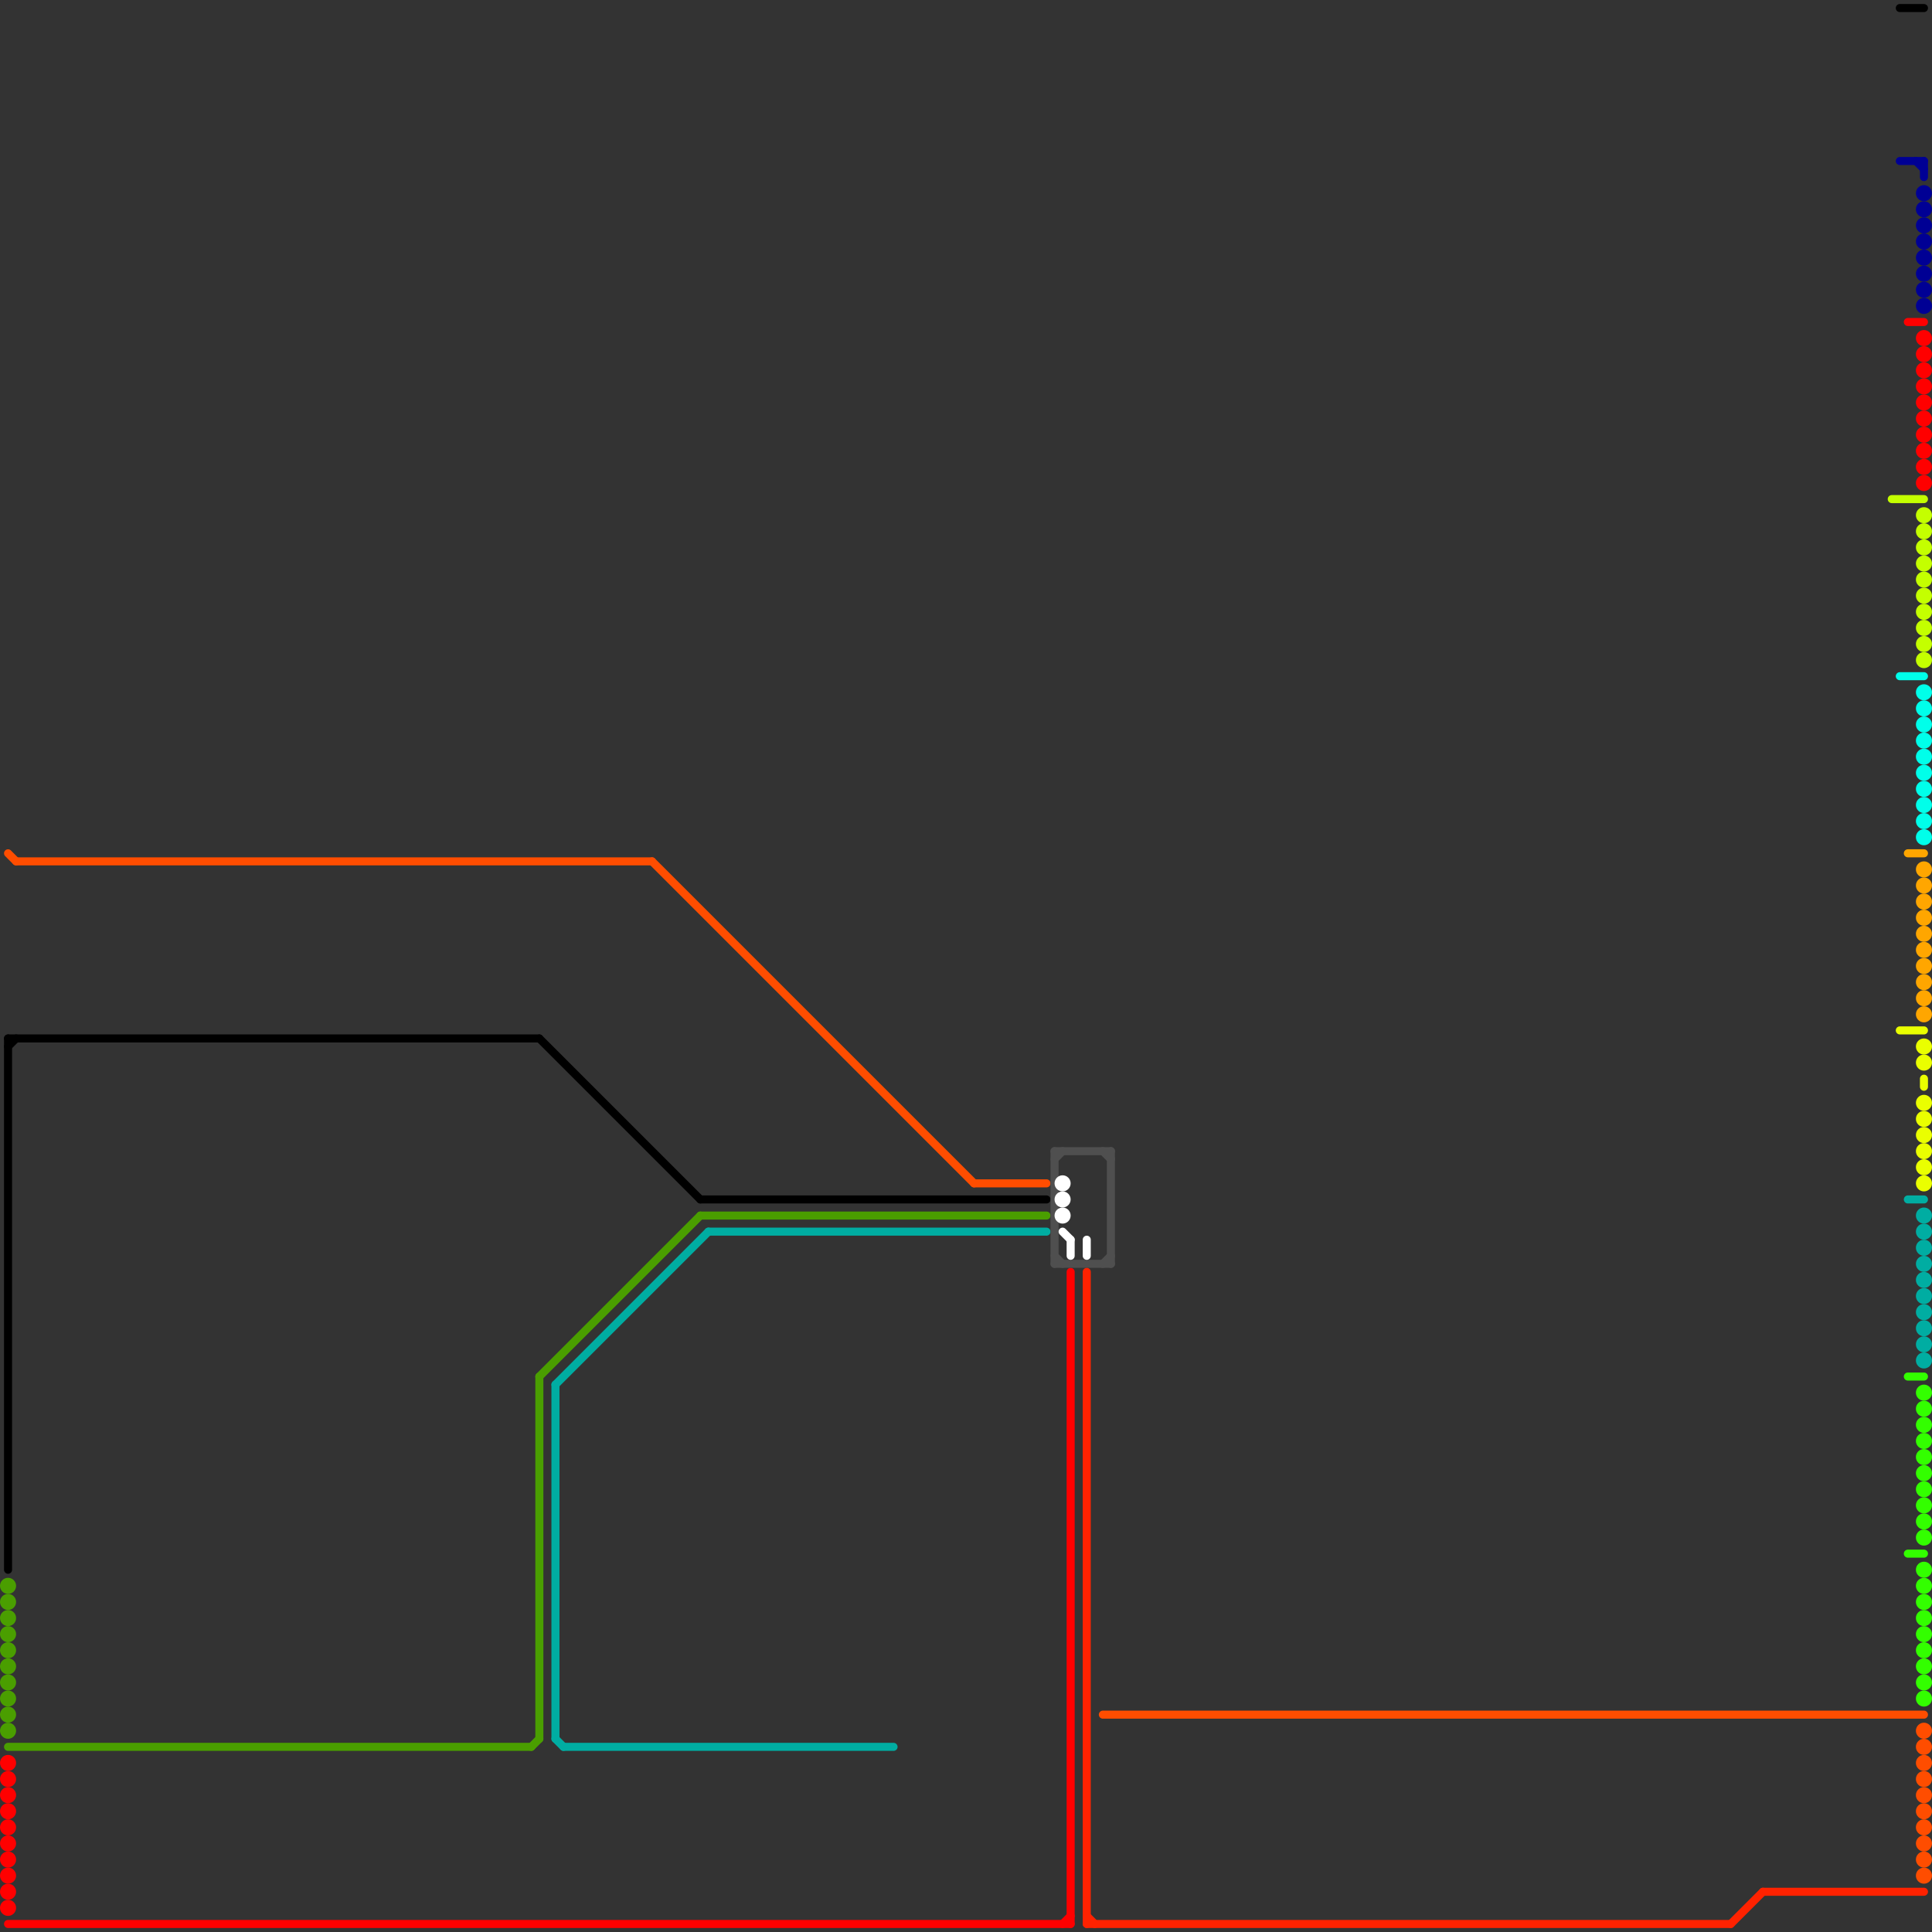 
<svg version="1.1" xmlns="http://www.w3.org/2000/svg" viewBox="0 0 240 240">
<rect x="0" y="0" width="240" height="240" fill="#333333" stroke="none"/>
<style>line { stroke-width: 1; fill: none; stroke-linecap: round; stroke-linejoin: round; } .c0 { stroke: #ff4d00 } .c1 { stroke: #000000 } .c2 { stroke: #4a9e00 } .c3 { stroke: #ff0000 } .c4 { stroke: #00ada2 } .c5 { stroke: #4f4f4f } .c6 { stroke: #ffffff } .c7 { stroke: #ff2200 } .c8 { stroke: #c4ff00 } .c9 { stroke: #eaff00 } .c10 { stroke: #000094 } .c11 { stroke: #00ffea } .c12 { stroke: #ffa600 } .c13 { stroke: #33ff00 }</style><line class="c0" x1="1" y1="106" x2="2" y2="107"/><line class="c0" x1="2" y1="107" x2="81" y2="107"/><line class="c0" x1="81" y1="107" x2="121" y2="147"/><line class="c0" x1="137" y1="213" x2="239" y2="213"/><line class="c0" x1="121" y1="147" x2="130" y2="147"/><circle cx="239" cy="233" r="1" fill="#ff4d00" /><circle cx="239" cy="217" r="1" fill="#ff4d00" /><circle cx="239" cy="223" r="1" fill="#ff4d00" /><circle cx="239" cy="229" r="1" fill="#ff4d00" /><circle cx="239" cy="219" r="1" fill="#ff4d00" /><circle cx="239" cy="225" r="1" fill="#ff4d00" /><circle cx="239" cy="215" r="1" fill="#ff4d00" /><circle cx="239" cy="231" r="1" fill="#ff4d00" /><circle cx="239" cy="221" r="1" fill="#ff4d00" /><circle cx="239" cy="227" r="1" fill="#ff4d00" /><line class="c1" x1="236" y1="1" x2="239" y2="1"/><line class="c1" x1="1" y1="129" x2="67" y2="129"/><line class="c1" x1="67" y1="129" x2="87" y2="149"/><line class="c1" x1="1" y1="130" x2="2" y2="129"/><line class="c1" x1="1" y1="129" x2="1" y2="195"/><line class="c1" x1="87" y1="149" x2="130" y2="149"/><line class="c2" x1="66" y1="217" x2="67" y2="216"/><line class="c2" x1="1" y1="217" x2="66" y2="217"/><line class="c2" x1="67" y1="171" x2="87" y2="151"/><line class="c2" x1="67" y1="171" x2="67" y2="216"/><line class="c2" x1="87" y1="151" x2="130" y2="151"/><circle cx="1" cy="211" r="1" fill="#4a9e00" /><circle cx="1" cy="201" r="1" fill="#4a9e00" /><circle cx="1" cy="207" r="1" fill="#4a9e00" /><circle cx="1" cy="213" r="1" fill="#4a9e00" /><circle cx="1" cy="197" r="1" fill="#4a9e00" /><circle cx="1" cy="203" r="1" fill="#4a9e00" /><circle cx="1" cy="209" r="1" fill="#4a9e00" /><circle cx="1" cy="215" r="1" fill="#4a9e00" /><circle cx="1" cy="199" r="1" fill="#4a9e00" /><circle cx="1" cy="205" r="1" fill="#4a9e00" /><line class="c3" x1="1" y1="239" x2="133" y2="239"/><line class="c3" x1="133" y1="158" x2="133" y2="239"/><line class="c3" x1="132" y1="239" x2="133" y2="238"/><line class="c3" x1="237" y1="40" x2="239" y2="40"/><circle cx="239" cy="46" r="1" fill="#ff0000" /><circle cx="239" cy="52" r="1" fill="#ff0000" /><circle cx="1" cy="223" r="1" fill="#ff0000" /><circle cx="1" cy="229" r="1" fill="#ff0000" /><circle cx="239" cy="58" r="1" fill="#ff0000" /><circle cx="1" cy="235" r="1" fill="#ff0000" /><circle cx="239" cy="42" r="1" fill="#ff0000" /><circle cx="1" cy="219" r="1" fill="#ff0000" /><circle cx="239" cy="48" r="1" fill="#ff0000" /><circle cx="239" cy="54" r="1" fill="#ff0000" /><circle cx="1" cy="225" r="1" fill="#ff0000" /><circle cx="1" cy="231" r="1" fill="#ff0000" /><circle cx="239" cy="60" r="1" fill="#ff0000" /><circle cx="1" cy="237" r="1" fill="#ff0000" /><circle cx="239" cy="44" r="1" fill="#ff0000" /><circle cx="239" cy="50" r="1" fill="#ff0000" /><circle cx="1" cy="221" r="1" fill="#ff0000" /><circle cx="1" cy="227" r="1" fill="#ff0000" /><circle cx="239" cy="56" r="1" fill="#ff0000" /><circle cx="1" cy="233" r="1" fill="#ff0000" /><line class="c4" x1="70" y1="217" x2="111" y2="217"/><line class="c4" x1="69" y1="172" x2="69" y2="216"/><line class="c4" x1="237" y1="149" x2="239" y2="149"/><line class="c4" x1="69" y1="216" x2="70" y2="217"/><line class="c4" x1="88" y1="153" x2="130" y2="153"/><line class="c4" x1="69" y1="172" x2="88" y2="153"/><circle cx="239" cy="159" r="1" fill="#00ada2" /><circle cx="239" cy="165" r="1" fill="#00ada2" /><circle cx="239" cy="155" r="1" fill="#00ada2" /><circle cx="239" cy="161" r="1" fill="#00ada2" /><circle cx="239" cy="151" r="1" fill="#00ada2" /><circle cx="239" cy="167" r="1" fill="#00ada2" /><circle cx="239" cy="157" r="1" fill="#00ada2" /><circle cx="239" cy="163" r="1" fill="#00ada2" /><circle cx="239" cy="169" r="1" fill="#00ada2" /><circle cx="239" cy="153" r="1" fill="#00ada2" /><line class="c5" x1="131" y1="157" x2="138" y2="157"/><line class="c5" x1="137" y1="143" x2="138" y2="144"/><line class="c5" x1="131" y1="144" x2="132" y2="143"/><line class="c5" x1="138" y1="143" x2="138" y2="157"/><line class="c5" x1="131" y1="156" x2="132" y2="157"/><line class="c5" x1="131" y1="143" x2="131" y2="157"/><line class="c5" x1="131" y1="143" x2="138" y2="143"/><line class="c5" x1="137" y1="157" x2="138" y2="156"/><line class="c6" x1="133" y1="154" x2="133" y2="156"/><line class="c6" x1="132" y1="153" x2="133" y2="154"/><line class="c6" x1="135" y1="154" x2="135" y2="156"/><circle cx="132" cy="151" r="1" fill="#ffffff" /><circle cx="132" cy="147" r="1" fill="#ffffff" /><circle cx="132" cy="149" r="1" fill="#ffffff" /><line class="c7" x1="219" y1="235" x2="239" y2="235"/><line class="c7" x1="135" y1="158" x2="135" y2="239"/><line class="c7" x1="215" y1="239" x2="219" y2="235"/><line class="c7" x1="135" y1="238" x2="136" y2="239"/><line class="c7" x1="135" y1="239" x2="215" y2="239"/><line class="c8" x1="235" y1="62" x2="239" y2="62"/><circle cx="239" cy="82" r="1" fill="#c4ff00" /><circle cx="239" cy="72" r="1" fill="#c4ff00" /><circle cx="239" cy="78" r="1" fill="#c4ff00" /><circle cx="239" cy="68" r="1" fill="#c4ff00" /><circle cx="239" cy="74" r="1" fill="#c4ff00" /><circle cx="239" cy="80" r="1" fill="#c4ff00" /><circle cx="239" cy="64" r="1" fill="#c4ff00" /><circle cx="239" cy="70" r="1" fill="#c4ff00" /><circle cx="239" cy="76" r="1" fill="#c4ff00" /><circle cx="239" cy="66" r="1" fill="#c4ff00" /><line class="c9" x1="236" y1="128" x2="239" y2="128"/><line class="c9" x1="239" y1="134" x2="239" y2="135"/><circle cx="239" cy="143" r="1" fill="#eaff00" /><circle cx="239" cy="132" r="1" fill="#eaff00" /><circle cx="239" cy="139" r="1" fill="#eaff00" /><circle cx="239" cy="145" r="1" fill="#eaff00" /><circle cx="239" cy="141" r="1" fill="#eaff00" /><circle cx="239" cy="147" r="1" fill="#eaff00" /><circle cx="239" cy="137" r="1" fill="#eaff00" /><circle cx="239" cy="130" r="1" fill="#eaff00" /><line class="c10" x1="239" y1="20" x2="239" y2="22"/><line class="c10" x1="238" y1="20" x2="239" y2="21"/><line class="c10" x1="236" y1="20" x2="239" y2="20"/><circle cx="239" cy="24" r="1" fill="#000094" /><circle cx="239" cy="30" r="1" fill="#000094" /><circle cx="239" cy="36" r="1" fill="#000094" /><circle cx="239" cy="26" r="1" fill="#000094" /><circle cx="239" cy="32" r="1" fill="#000094" /><circle cx="239" cy="38" r="1" fill="#000094" /><circle cx="239" cy="28" r="1" fill="#000094" /><circle cx="239" cy="34" r="1" fill="#000094" /><line class="c11" x1="236" y1="84" x2="239" y2="84"/><circle cx="239" cy="98" r="1" fill="#00ffea" /><circle cx="239" cy="104" r="1" fill="#00ffea" /><circle cx="239" cy="88" r="1" fill="#00ffea" /><circle cx="239" cy="94" r="1" fill="#00ffea" /><circle cx="239" cy="100" r="1" fill="#00ffea" /><circle cx="239" cy="90" r="1" fill="#00ffea" /><circle cx="239" cy="96" r="1" fill="#00ffea" /><circle cx="239" cy="102" r="1" fill="#00ffea" /><circle cx="239" cy="86" r="1" fill="#00ffea" /><circle cx="239" cy="92" r="1" fill="#00ffea" /><line class="c12" x1="237" y1="106" x2="239" y2="106"/><circle cx="239" cy="114" r="1" fill="#ffa600" /><circle cx="239" cy="120" r="1" fill="#ffa600" /><circle cx="239" cy="126" r="1" fill="#ffa600" /><circle cx="239" cy="110" r="1" fill="#ffa600" /><circle cx="239" cy="116" r="1" fill="#ffa600" /><circle cx="239" cy="122" r="1" fill="#ffa600" /><circle cx="239" cy="112" r="1" fill="#ffa600" /><circle cx="239" cy="118" r="1" fill="#ffa600" /><circle cx="239" cy="124" r="1" fill="#ffa600" /><circle cx="239" cy="108" r="1" fill="#ffa600" /><line class="c13" x1="237" y1="171" x2="239" y2="171"/><line class="c13" x1="237" y1="193" x2="239" y2="193"/><circle cx="239" cy="177" r="1" fill="#33ff00" /><circle cx="239" cy="183" r="1" fill="#33ff00" /><circle cx="239" cy="189" r="1" fill="#33ff00" /><circle cx="239" cy="195" r="1" fill="#33ff00" /><circle cx="239" cy="201" r="1" fill="#33ff00" /><circle cx="239" cy="207" r="1" fill="#33ff00" /><circle cx="239" cy="173" r="1" fill="#33ff00" /><circle cx="239" cy="179" r="1" fill="#33ff00" /><circle cx="239" cy="185" r="1" fill="#33ff00" /><circle cx="239" cy="191" r="1" fill="#33ff00" /><circle cx="239" cy="197" r="1" fill="#33ff00" /><circle cx="239" cy="203" r="1" fill="#33ff00" /><circle cx="239" cy="209" r="1" fill="#33ff00" /><circle cx="239" cy="175" r="1" fill="#33ff00" /><circle cx="239" cy="181" r="1" fill="#33ff00" /><circle cx="239" cy="187" r="1" fill="#33ff00" /><circle cx="239" cy="199" r="1" fill="#33ff00" /><circle cx="239" cy="205" r="1" fill="#33ff00" /><circle cx="239" cy="211" r="1" fill="#33ff00" />


</svg>


